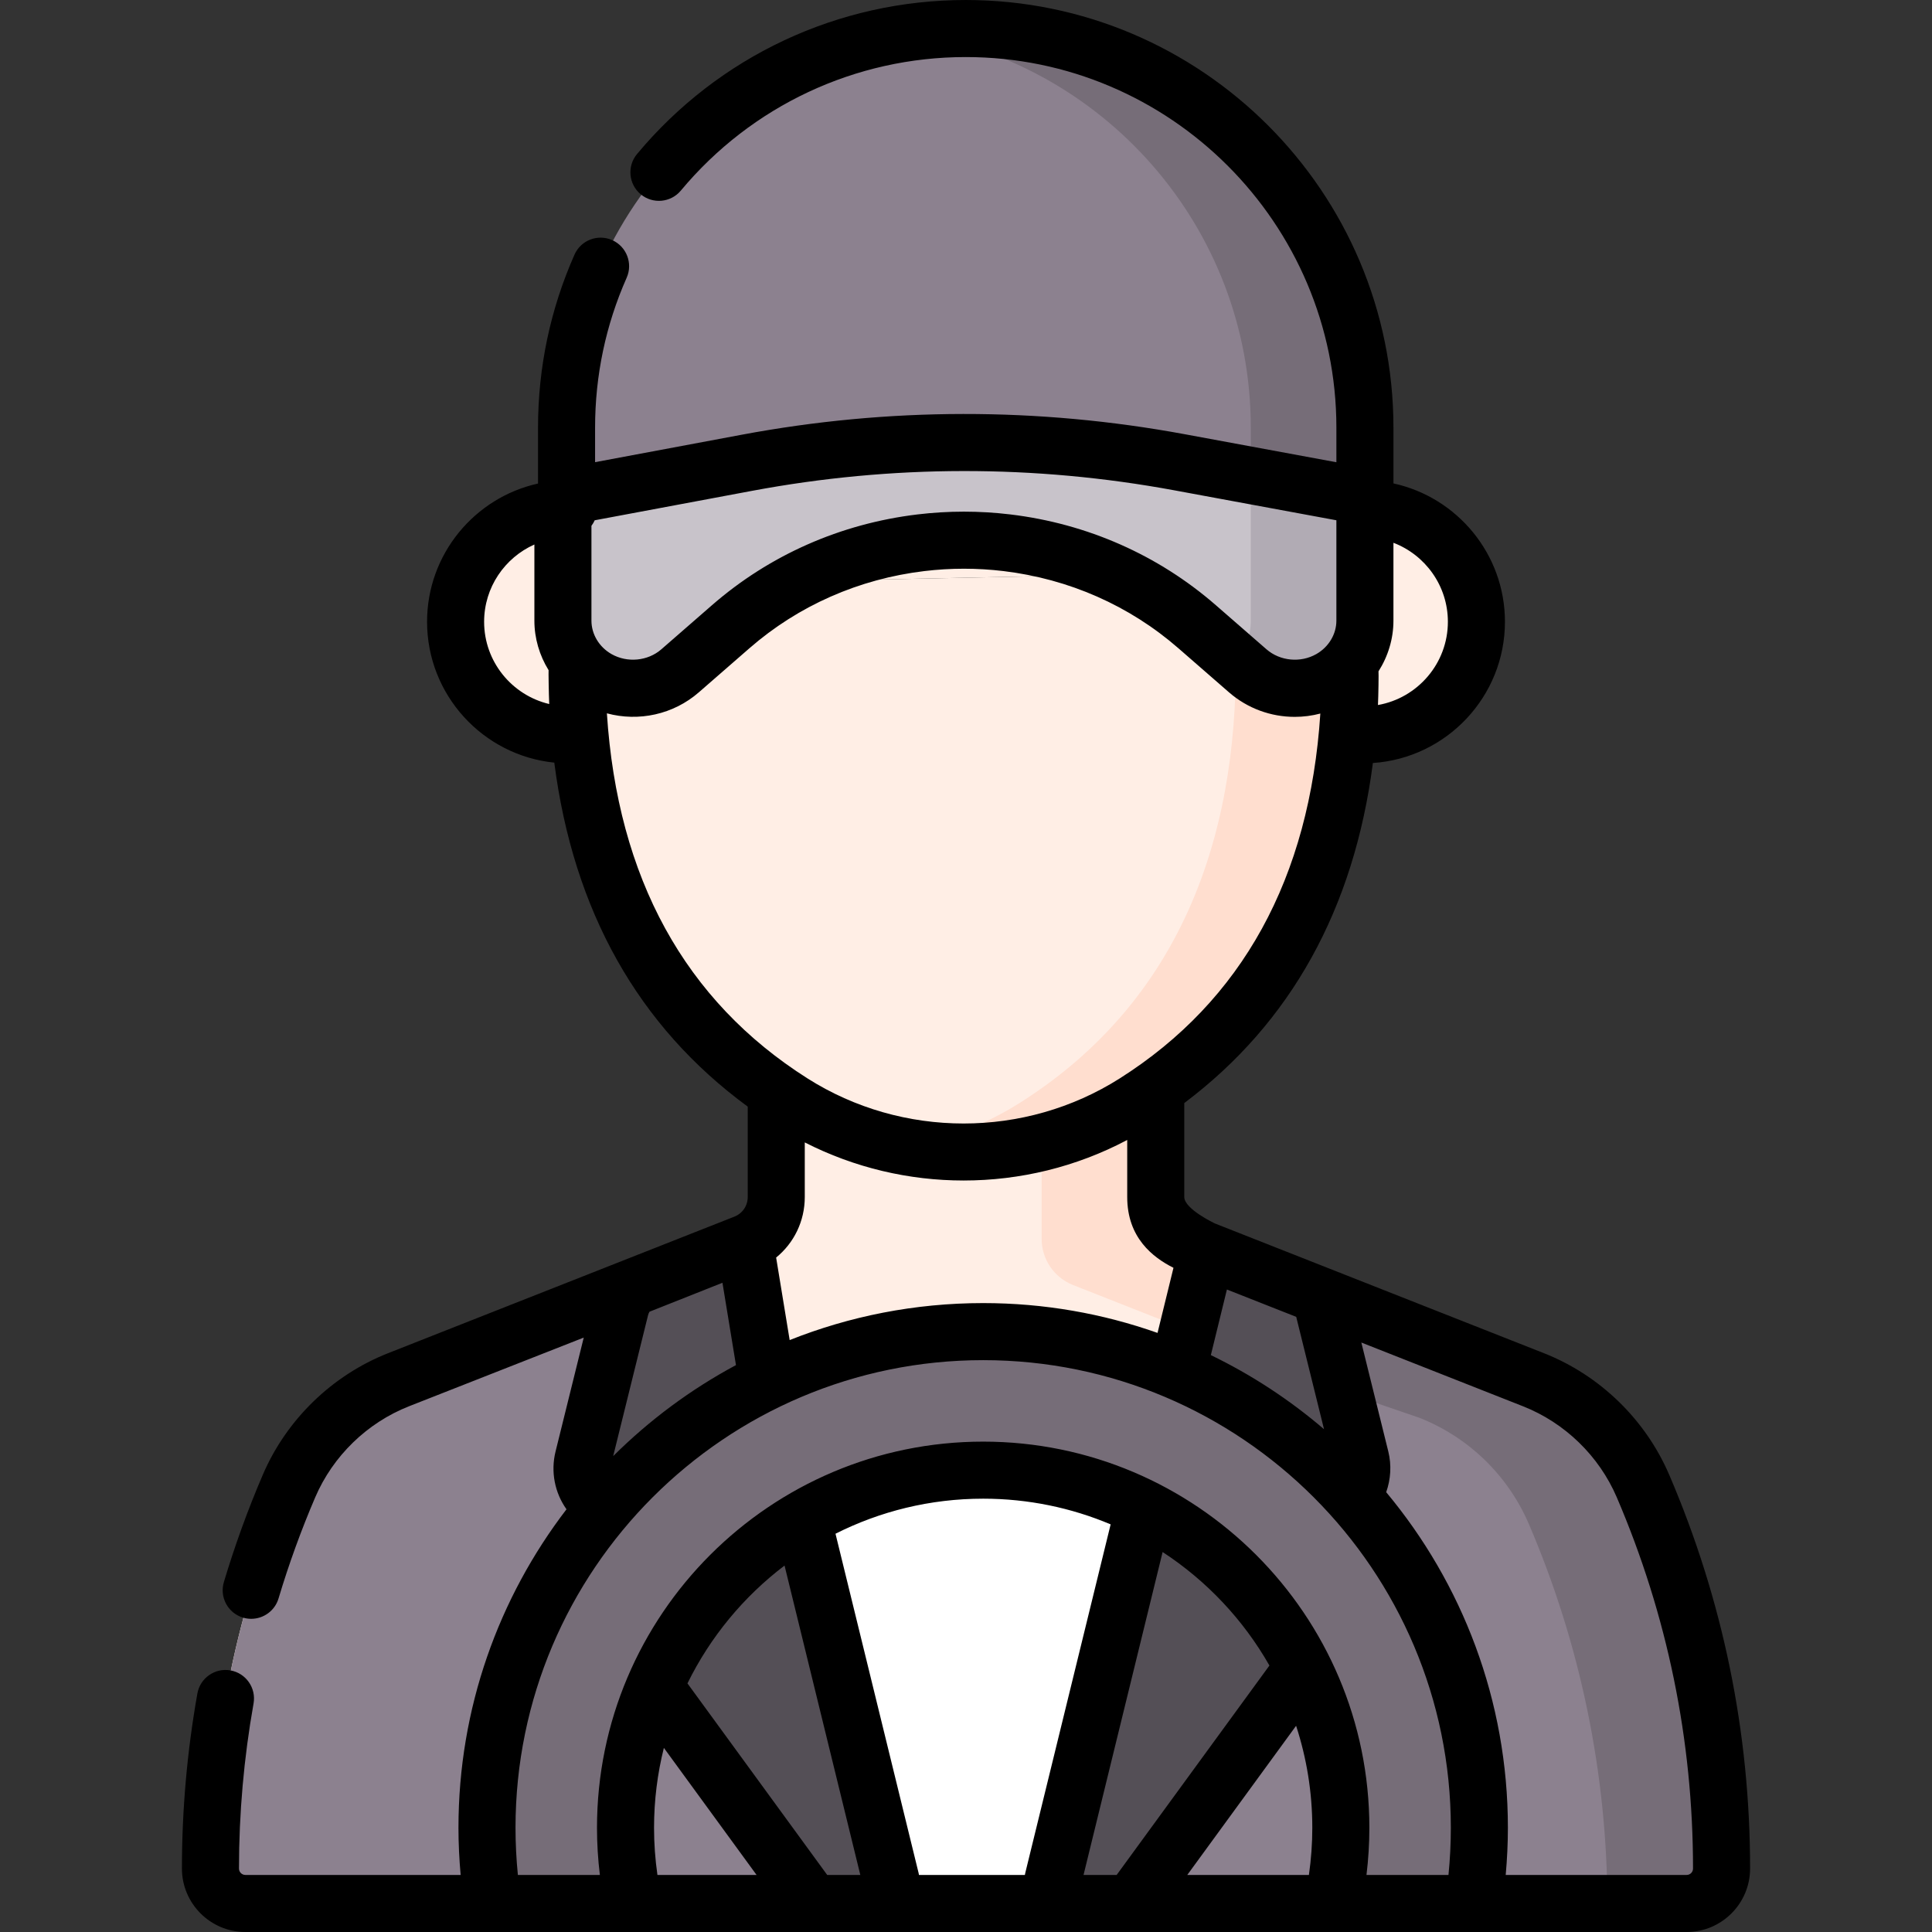 <svg id="Capa_1" enable-background="new 0 0 507.92 507.92" height="512" viewBox="0 0 507.92 507.92" width="512" xmlns="http://www.w3.org/2000/svg"><rect x="0" y="0" width="507.92" height="507.92" fill="#333333" stroke="none"/><g><g><g><path d="m431.943 390.685c-5.483-12.785-15.848-22.848-28.789-27.951l-91.057-35.906c-4.979-1.963-8.251-6.771-8.251-12.124v-60.497h-99.77v60.497c0 5.352-3.272 10.16-8.252 12.124l-91.057 35.906c-12.941 5.103-23.306 15.166-28.789 27.951-13.625 31.772-20.651 65.981-20.651 100.552 0 5.072 4.112 9.184 9.184 9.184h378.899c5.072 0 9.184-4.112 9.184-9.184 0-34.571-7.026-68.78-20.651-100.552z" fill="#ffeee5"/></g></g><g><g><path d="m322.271 354.084-1.934 1.719c-37.082 32.949-93.182 32.144-129.305-1.855l-3.295-3.102v149.574h134.534z" fill="#fff"/></g></g><g><g><path d="m431.943 390.685c-5.483-12.785-15.848-22.848-28.789-27.951l-91.057-35.906c-4.979-1.963-8.251-6.771-8.251-12.124v-30.151h-30v41.151c0 5.352 3.272 10.16 8.251 12.124l91.057 35.906c12.941 5.103 23.306 15.166 28.789 27.951 13.386 31.215 20.386 64.784 20.628 98.736h20.839c5.072 0 9.184-4.112 9.184-9.184 0-34.571-7.026-68.78-20.651-100.552z" fill="#ffdecf"/></g></g><g><g><path d="m177.228 356.817v-22.656l-72.461 28.573c-12.941 5.103-23.306 15.166-28.789 27.951-13.625 31.772-20.651 65.981-20.651 100.552 0 5.072 4.112 9.184 9.184 9.184h169.514z" fill="#8c818f"/></g></g><g><g><path d="m431.943 390.685c-5.483-12.785-15.848-22.848-28.789-27.951l-75.285-25.839c-3.748-1.478-46.485 163.526-46.485 163.526h162.026c5.072 0 9.184-4.112 9.184-9.184 0-34.571-7.026-68.78-20.651-100.552z" fill="#8c818f"/></g></g><g><g><path d="m431.943 390.685c-5.483-12.785-15.848-22.848-28.789-27.951l-75.285-25.839c-.786-.31-3.287 6.704-6.749 17.98l52.034 17.859c12.941 5.103 23.306 15.166 28.789 27.951 13.518 31.522 20.531 65.444 20.641 99.736h20.827c5.072 0 9.184-4.112 9.184-9.184-.001-34.57-7.027-68.78-20.652-100.552z" fill="#766d78"/></g></g><g><g><path d="m169.368 405.534c3.116 2.76 4.422 7.034 3.38 11.065l-3.985 15.415c-.835 3.232-.169 6.667 1.814 9.353l43.781 59.293h21.437l-39.972-173.831-29.554 11.731c-1.563 1.467-2.669 3.354-3.185 5.435l-9.751 39.401c-.99 4.001.322 8.221 3.408 10.954z" fill="#544f56"/></g></g><g><g><path d="m341.67 405.534c-3.116 2.76-4.422 7.034-3.38 11.065l3.985 15.415c.835 3.232.169 6.667-1.814 9.353l-43.781 59.293h-21.437l42.068-171.775 27.457 9.675c1.564 1.467 2.669 3.354 3.185 5.435l9.751 39.401c.99 4.001-.322 8.221-3.408 10.954z" fill="#544f56"/></g></g><g><g><path d="m166.613 500.659c-1.415-6.486-2.167-13.219-2.167-20.13 0-51.931 42.098-94.029 94.029-94.029s94.029 42.098 94.029 94.029c0 6.91-.752 13.643-2.167 20.13h37.039c1.016-6.561 1.547-13.283 1.547-20.13 0-72.045-58.404-130.448-130.448-130.448-72.045 0-130.448 58.404-130.448 130.448 0 6.846.53 13.568 1.547 20.13z" fill="#766d78"/></g></g><g><g><ellipse cx="358.419" cy="163.46" fill="#ffeee5" rx="29.726" ry="29.726" transform="matrix(.383 -.924 .924 .383 70.241 432.042)"/></g></g><g><g><ellipse cx="149.501" cy="163.46" fill="#ffeee5" rx="29.726" ry="29.726" transform="matrix(.924 -.383 .383 .924 -51.173 69.654)"/></g></g><g><g><path d="m152.631 153.984c-4.429 48.632 4.674 103.562 55.657 135.87 27.42 17.376 62.674 17.376 90.093 0 52.452-33.239 60.576-90.423 55.241-140.058" fill="#ffeee5"/></g></g><g><g><path d="m353.622 149.797c-4.273-39.755-17.18-74.667-22.859-88.557-2.141-5.236-5.954-9.606-10.86-12.424-13.272-7.625-33.312-11.639-48.536-13.702-11.973-1.622-24.093-1.622-36.066 0-15.225 2.063-35.264 6.077-48.536 13.702-4.905 2.818-8.718 7.188-10.86 12.424-5.878 14.375-19.498 51.269-23.275 92.744" fill="#ffeee5"/></g></g><g><g><path d="m330.763 61.24c-2.141-5.236-5.954-9.606-10.859-12.424-13.273-7.625-33.312-11.638-48.536-13.702-10.986-1.489-22.094-1.594-33.1-.351.989.112 1.979.217 2.966.351 15.224 2.063 35.264 6.077 48.536 13.702 4.905 2.818 8.719 7.188 10.86 12.424 12.771 31.23 62.081 168.753-32.382 228.614-9.296 5.891-19.493 9.778-29.98 11.675 20.445 3.698 41.99-.19 60.114-11.675 94.462-59.861 45.152-197.384 32.381-228.614z" fill="#ffdecf"/></g></g><g><g><path d="m152.57 99.655-4.58 14.919v48.596c0 6.279 3.437 12.093 9.042 15.293 6.95 3.968 15.77 3.114 21.762-2.107l13.307-11.593c13.923-12.129 31.38-19.835 50.003-22.073 7.509-.902 15.105-.902 22.614 0 18.623 2.237 36.08 9.943 50.003 22.073l13.307 11.593c5.992 5.221 14.812 6.075 21.762 2.107 5.605-3.2 9.043-9.014 9.043-15.293v-48.596l-4.58-14.919z" fill="#c8c3ca"/></g></g><g><g><path d="m253.889 7.5c-57.959 0-104.944 46.985-104.944 104.944v18.093l47.393-8.869c37.605-7.037 76.185-7.081 113.806-.129l48.689 8.998v-18.093c0-57.959-46.985-104.944-104.944-104.944z" fill="#8c818f"/></g></g><g><g><path d="m328.833 122.677v40.493c0 3.91-1.334 7.639-3.693 10.669l2.889 2.517c5.992 5.221 14.812 6.075 21.762 2.107 5.605-3.2 9.043-9.014 9.043-15.293v-40.493z" fill="#b1abb4"/></g></g><g><g><path d="m253.889 7.5c-5.094 0-10.1.37-15 1.072 50.852 7.279 89.944 51.007 89.944 103.872v12.549l30 5.544v-18.093c0-57.959-46.985-104.944-104.944-104.944z" fill="#766d78"/></g></g><g><g><path d="m166.338 121.668-17.393 3.255v5.614l47.393-8.869c13.963-2.613 28.06-4.257 42.193-4.942-24.128-1.16-48.356.481-72.193 4.942z" fill="#766d78"/></g></g><path d="m438.835 387.729c-6.228-14.523-18.229-26.177-32.931-31.973 0 0-86.405-34.071-86.518-34.115 0 0-8.042-3.797-8.042-6.937v-24.585c0-.042-.006-.083-.006-.124 28.008-21.055 44.626-51.025 49.591-89.403 19.359-1.297 34.717-17.45 34.717-37.132 0-17.811-12.576-32.732-29.312-36.371v-14.645c-.001-62.002-50.443-112.444-112.445-112.444-33.473 0-64.973 14.763-86.422 40.503-2.651 3.182-2.222 7.911.96 10.563 3.183 2.651 7.911 2.223 10.563-.96 18.591-22.311 45.891-35.106 74.9-35.106 53.73 0 97.443 43.713 97.443 97.443v9.081l-39.826-7.36c-38.679-7.147-77.89-7.103-116.549.132l-38.513 7.208v-9.06c0-13.723 2.794-26.988 8.304-39.427 1.678-3.787-.032-8.217-3.82-9.895-3.785-1.676-8.217.031-9.895 3.82-6.362 14.364-9.589 29.673-9.589 45.502v14.678c-16.665 3.692-29.171 18.578-29.171 36.338 0 19.251 14.69 35.136 33.448 37.036 5.021 38.993 22.06 69.316 50.852 90.435v23.775c0 2.287-1.375 4.307-3.503 5.147-.003.001-.006.003-.009.004-.002.001-.004.001-.006.002l-91.041 35.899c-14.701 5.796-26.703 17.45-32.931 31.973-3.932 9.167-7.373 18.655-10.23 28.203-1.188 3.968 1.066 8.148 5.034 9.336.717.215 1.441.317 2.153.317 3.228 0 6.209-2.101 7.182-5.352 2.695-9.002 5.94-17.949 9.646-26.593 4.661-10.869 13.645-19.591 24.64-23.927l45.954-18.063-7.41 29.944c-1.319 5.33-.213 10.846 2.877 15.197-17.804 23.236-28.403 52.27-28.403 83.738 0 4.13.207 8.271.575 12.391h-56.592c-.929 0-1.684-.755-1.684-1.684 0-14.506 1.289-29.105 3.832-43.391.726-4.078-1.991-7.973-6.069-8.698-4.074-.723-7.973 1.991-8.698 6.069-2.697 15.152-4.064 30.635-4.064 46.021 0 9.199 7.484 16.683 16.684 16.683h378.9c9.199 0 16.684-7.484 16.684-16.683-.001-35.791-7.153-70.616-21.26-103.51zm-90.752-11.992c-8.994-7.702-18.984-14.273-29.753-19.481l4.223-17.243 18.219 7.184zm-186.877 7.071 9.159-37.01c.083-.335.213-.653.383-.947l19.184-7.615 3.552 21.646c-11.909 6.388-22.778 14.469-32.278 23.926zm46.398-30.504-3.56-21.696c4.701-3.821 7.531-9.586 7.531-15.904v-14.366c13.06 6.668 27.407 10.016 41.759 10.016 14.811 0 29.62-3.557 43.011-10.658v15.008c0 10.676 6.725 15.868 12.161 18.602l-4.191 17.114c-14.349-5.071-29.776-7.84-45.839-7.84-17.958.001-35.123 3.454-50.872 9.724zm173.042-188.844c0 10.944-7.953 20.059-18.382 21.887.12-2.491.208-8.431.14-8.853 2.514-3.946 3.929-8.549 3.929-13.324v-20.475c8.359 3.196 14.313 11.296 14.313 20.765zm-182.928-34.42c36.838-6.894 74.207-6.937 111.062-.126l42.553 7.864v26.391c0 3.562-2.016 6.927-5.262 8.78-4.155 2.374-9.548 1.859-13.116-1.249l-13.308-11.593c-15.132-13.183-33.816-21.435-54.035-23.864-8.096-.973-16.307-.973-24.402 0-20.218 2.429-38.902 10.681-54.035 23.864l-13.307 11.593c-3.568 3.107-8.963 3.621-13.117 1.249-3.246-1.853-5.262-5.217-5.262-8.78v-24.934c.338-.449.629-.935.86-1.454zm-70.443 34.42c0-9.048 5.438-16.846 13.215-20.31v20.02c0 4.651 1.341 9.139 3.734 13.016-.044.341.045 6.311.167 8.901-9.8-2.317-17.116-11.131-17.116-21.627zm32.276 24.073c8.358 2.254 17.463.322 24.171-5.522l13.307-11.593c12.855-11.199 28.752-18.212 45.971-20.281 6.908-.829 13.916-.829 20.824 0 17.22 2.069 33.116 9.082 45.971 20.281l13.308 11.593c4.892 4.261 11.057 6.452 17.278 6.451 2.257 0 4.522-.289 6.736-.872-2.819 43.265-20.528 75.511-52.75 95.93-24.926 15.796-57.139 15.796-82.064 0-32.238-20.429-49.946-52.694-52.752-95.987zm-24.023 292.996c0-67.794 55.154-122.948 122.948-122.948s122.948 55.154 122.948 122.948c0 4.128-.211 8.275-.622 12.391h-21.556c.502-4.108.758-8.251.758-12.391 0-55.983-45.546-101.529-101.528-101.529-55.983 0-101.529 45.545-101.529 101.529 0 4.141.256 8.283.758 12.391h-21.555c-.412-4.113-.622-8.26-.622-12.391zm176.607 12.391 28.608-39.214c2.762 8.449 4.261 17.464 4.261 26.823 0 4.146-.304 8.292-.893 12.391zm-27.274 0 20.79-84.893c11.569 7.553 21.228 17.796 28.081 29.837l-40.163 55.056zm-67.391 0-36.736-50.358c5.991-12.217 14.778-22.824 25.523-30.981l19.92 81.339zm-44.631 0c-.589-4.099-.893-8.246-.893-12.391 0-7.246.9-14.285 2.586-21.015l24.37 33.406zm68.663-.49-21.85-89.216c11.683-5.89 24.871-9.214 38.823-9.214 11.876 0 23.2 2.406 33.512 6.755l-22.452 91.675c-.04.163-.065.327-.094.49h-27.846c-.027-.163-.053-.326-.093-.49zm201.908.49h-47.562c.368-4.122.575-8.264.575-12.391 0-33.531-12.031-64.303-31.996-88.236 1.212-3.411 1.436-7.143.556-10.699l-7.089-28.645 42.507 16.761c11.003 4.339 19.986 13.061 24.647 23.931 13.3 31.015 20.044 63.851 20.044 97.596.002.928-.753 1.683-1.682 1.683z"/></g></svg>